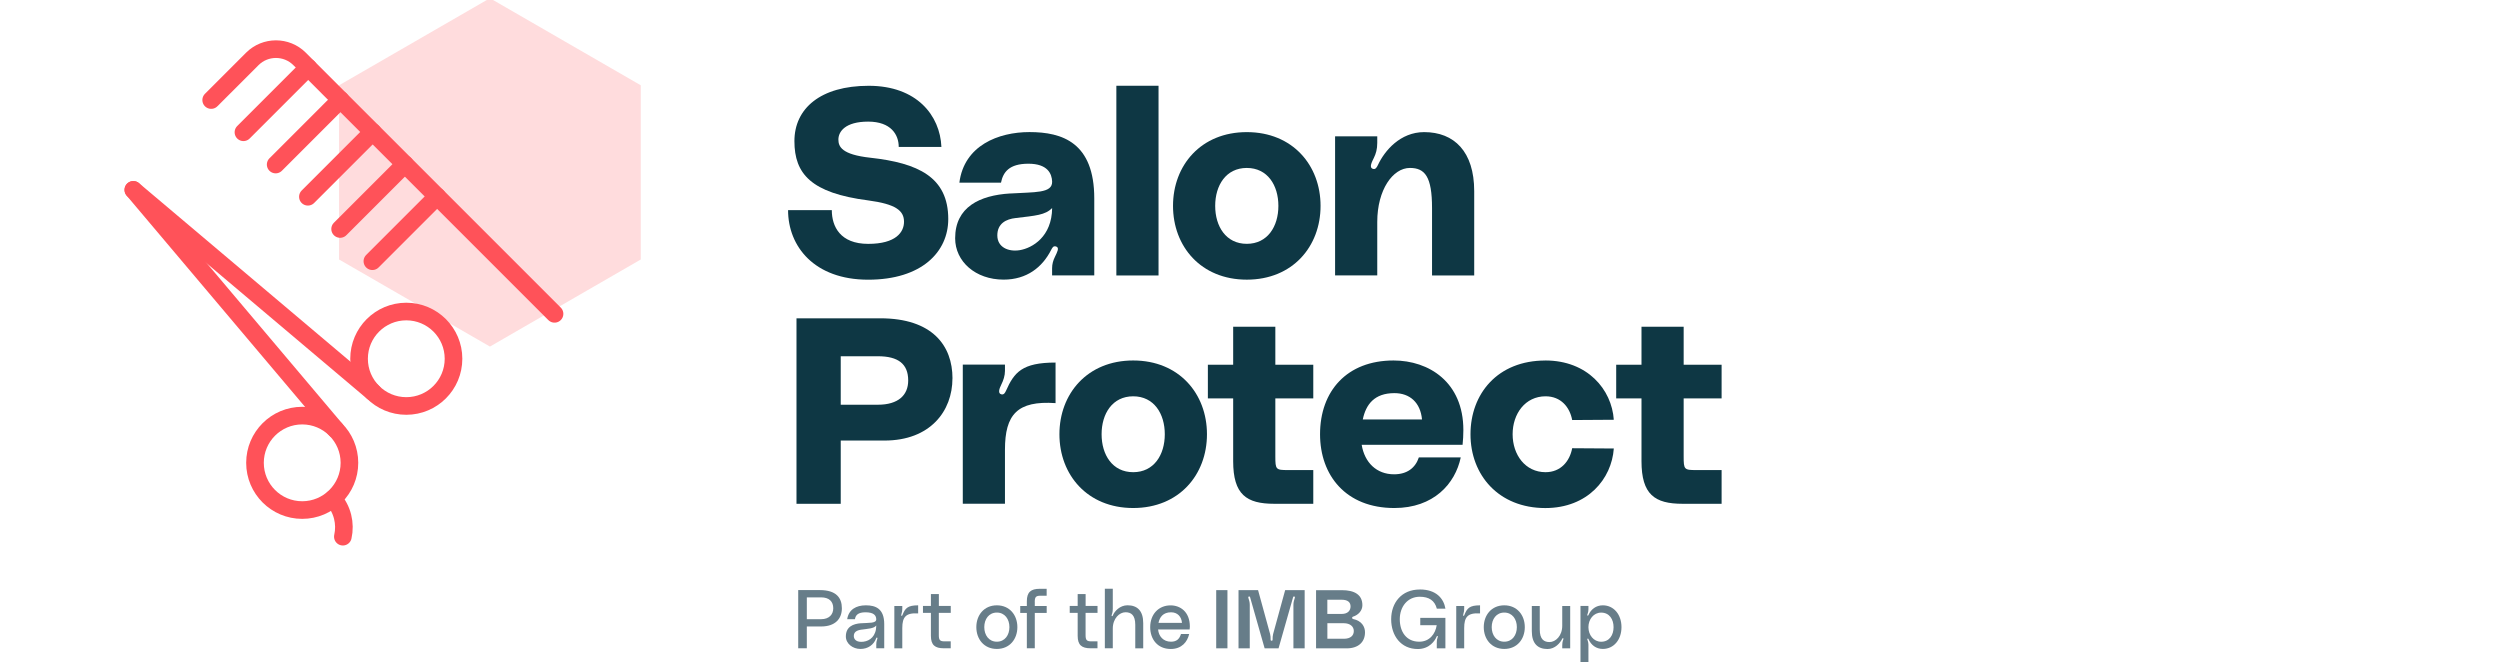 <svg xmlns="http://www.w3.org/2000/svg" id="Layer_1" data-name="Layer 1" viewBox="0 0 638.46 169.16"><defs><style>      .cls-1 {        fill: none;        stroke: #ff5259;        stroke-linecap: round;        stroke-miterlimit: 10;        stroke-width: 4.5px;      }      .cls-2 {        fill: #ff5259;        opacity: .2;      }      .cls-2, .cls-3, .cls-4 {        stroke-width: 0px;      }      .cls-3 {        fill: #0e3744;      }      .cls-4 {        fill: #677d89;      }    </style></defs><g><path class="cls-3" d="m242.17,55.95c0,8.34-6.73,15.48-20.46,15.48s-20.45-8.48-20.45-17.76h11.17c0,4.17,2.15,8.61,9.29,8.61s9.15-3.03,9.15-5.65c0-2.83-2.09-4.51-9.15-5.45-14.6-1.88-18.84-6.8-18.84-15.14s6.66-14.13,18.97-14.13,18.23,7.6,18.57,15.61h-10.9c0-3.1-1.95-6.46-7.81-6.46s-7.6,2.56-7.6,4.58c0,1.82.87,3.84,8.14,4.64,12.18,1.35,19.92,4.91,19.92,15.68Z"></path><path class="cls-3" d="m257.93,49.42c6.32-.4,10.83,0,10.77-3.03-.07-2.02-1.14-4.58-6.06-4.58s-6.46,2.15-7,4.84h-10.63c1.21-9.49,9.96-12.92,17.9-12.92,8.41,0,16.55,2.69,16.55,16.96v19.65h-10.77v-1.82c0-1.08.27-2.02.74-2.96.54-1.14,1.14-2.22.4-2.56-.87-.4-1.14.4-1.41.87-2.22,4.37-6.19,7.54-12.11,7.54-7.2,0-12.38-4.64-12.38-10.56,0-8.01,6.32-10.97,14-11.44Zm1.48,6.26c-2.49.27-4.71,1.41-4.71,4.44s2.83,4.24,5.72,3.77c3.23-.54,8.21-3.43,8.28-10.77-1.75,1.82-4.24,1.95-9.29,2.56Z"></path><path class="cls-3" d="m295.87,21.9v48.45h-10.77V21.9h10.77Z"></path><path class="cls-3" d="m337.25,52.58c0,10.36-7.13,18.84-18.84,18.84s-18.84-8.48-18.84-18.84,7.13-18.84,18.84-18.84,18.84,8.48,18.84,18.84Zm-10.77,0c0-5.25-2.76-9.69-8.07-9.69s-8.07,4.44-8.07,9.69,2.76,9.69,8.07,9.69,8.07-4.44,8.07-9.69Z"></path><path class="cls-3" d="m376.49,48.82v21.53h-10.77v-17.23c0-8.01-1.82-10.23-5.65-10.23-4.37,0-8.34,5.58-8.34,13.79v13.66h-10.77v-35.53h10.77v1.68c0,1.62-.34,2.76-.87,3.84-.54,1.08-1.21,2.42-.34,2.76.81.34,1.14-.47,1.41-1.01,1.68-3.57,5.65-8.34,11.78-8.34,7.67,0,12.78,4.98,12.78,15.07Z"></path><path class="cls-3" d="m243.24,96.63c0,8.34-5.65,15.88-17.36,15.88h-11.17v16.15h-11.3v-47.37h21.4c13.32,0,18.44,7,18.44,15.34Zm-11.3.54c0-4.24-2.56-6.19-7.74-6.19h-9.49v12.38h9.49c5.18,0,7.74-2.42,7.74-6.19Z"></path><path class="cls-3" d="m256.92,99.79c2.09-4.71,4.11-7.2,12.65-7.2v10.36c-9.76-.67-12.92,2.89-12.92,11.91v13.79h-10.77v-35.53h10.77v1.61c0,1.21-.4,2.42-.94,3.5-.54,1.08-.94,2.29.07,2.49.61.13.94-.47,1.14-.94Z"></path><path class="cls-3" d="m308.24,110.9c0,10.36-7.13,18.84-18.84,18.84s-18.84-8.48-18.84-18.84,7.13-18.84,18.84-18.84,18.84,8.48,18.84,18.84Zm-10.77,0c0-5.25-2.76-9.69-8.07-9.69s-8.07,4.44-8.07,9.69,2.76,9.69,8.07,9.69,8.07-4.44,8.07-9.69Z"></path><path class="cls-3" d="m325.7,101.75v14.8c0,3.36.13,3.5,3.23,3.5h6.46v8.61h-9.96c-7.13,0-10.5-2.36-10.5-10.9v-16.01h-6.46v-8.61h6.46v-9.69h10.77v9.69h9.69v8.61h-9.69Z"></path><path class="cls-3" d="m373.52,113.59h-25.77c.74,4.51,3.77,7.54,8.28,7.54,3.36,0,5.45-1.68,6.32-4.31h10.7c-1.41,6.73-6.93,12.92-16.96,12.92-12.38,0-18.97-8.34-18.97-18.84,0-11.03,6.86-18.84,18.77-18.84,9.02,0,17.83,5.52,17.83,17.76,0,1.01-.07,2.76-.2,3.77Zm-25.5-6.46h15.14c-.4-4.31-3.09-6.73-7.06-6.73-5.11,0-7.27,2.89-8.07,6.73Z"></path><path class="cls-3" d="m394.65,92.06c10.77,0,16.96,7.4,17.49,15.14l-10.63.07c-.61-3.3-2.89-6.06-6.8-6.06-5.18,0-8.41,4.44-8.41,9.69s3.23,9.69,8.41,9.69c3.9,0,6.19-2.83,6.8-6.12l10.63.07c-.54,7.74-6.66,15.21-17.49,15.21-11.98,0-19.11-8.48-19.11-18.84s6.93-18.84,19.11-18.84Z"></path><path class="cls-3" d="m429.98,101.75v14.8c0,3.36.13,3.5,3.23,3.5h6.46v8.61h-9.96c-7.13,0-10.5-2.36-10.5-10.9v-16.01h-6.46v-8.61h6.46v-9.69h10.77v9.69h9.69v8.61h-9.69Z"></path></g><polyline class="cls-2" points="125.12 -.46 86.59 21.78 86.59 66.27 125.12 88.51 163.64 66.27 163.64 21.78 125.12 -.46"></polyline><g><path class="cls-1" d="m141.62,80.15L76.51,15.05c-3.33-3.33-8.74-3.33-12.08,0l-10.5,10.5"></path><line class="cls-1" x1="62.17" y1="33.78" x2="78.71" y2="17.24"></line><line class="cls-1" x1="78.63" y1="50.25" x2="95.17" y2="33.71"></line><line class="cls-1" x1="70.4" y1="42.02" x2="86.94" y2="25.48"></line><line class="cls-1" x1="95.1" y1="66.71" x2="111.64" y2="50.17"></line><line class="cls-1" x1="86.86" y1="58.48" x2="103.4" y2="41.94"></line><circle class="cls-1" cx="77.18" cy="118.2" r="12.06"></circle><path class="cls-1" d="m87.56,137.06c.75-3.34-.08-6.97-2.49-9.69"></path><line class="cls-1" x1="34.05" y1="48.49" x2="85.71" y2="109.67"></line><circle class="cls-1" cx="103.76" cy="91.62" r="12.06"></circle><line class="cls-1" x1="34.05" y1="48.49" x2="95.23" y2="100.15"></line></g><g><path class="cls-4" d="m215,155.35c0,2.66-1.69,4.64-5.28,4.64h-3.67v5.57h-2.2v-14.86h5.53c4.18,0,5.62,1.98,5.62,4.64Zm-2.2,0c0-1.75-1.06-2.79-3.1-2.79h-3.65v5.57h3.65c2.05,0,3.1-1.2,3.1-2.79Z"></path><path class="cls-4" d="m219.9,159.17c1.94-.15,3.91.08,3.88-1.03-.02-.89-.53-1.77-2.74-1.77-1.9,0-2.55.72-2.7,1.77h-1.98c.38-2.47,2.28-3.55,4.77-3.55s4.69.84,4.69,4.81v6.16h-2.03v-1.03c0-.4.04-.72.23-1.27.04-.19.13-.36-.02-.42-.17-.06-.21.11-.25.21-.61,1.6-2.05,2.68-4.01,2.68s-3.72-1.35-3.72-3.19c0-2.47,1.82-3.23,3.88-3.38Zm.13,1.62c-1.31.19-1.98.65-1.98,1.65,0,.87.72,1.67,2.47,1.44,1.65-.21,3.25-1.41,3.27-4.14-.65.8-2.11.82-3.76,1.06Z"></path><path class="cls-4" d="m230.47,157.08c.68-1.73,1.29-2.49,4.01-2.49v2.07c-3.14-.21-4.05.91-4.05,3.74v5.17h-2.03v-10.81h2.03v.72c0,.44-.04.78-.23,1.41-.04.17-.11.34.06.38.11.02.17-.08.21-.19Z"></path><path class="cls-4" d="m239.76,156.53v5.66c0,1.22.25,1.6,1.44,1.6h1.6v1.77h-1.77c-2.24,0-3.29-.82-3.29-3.17v-5.87h-2.03v-1.77h2.03v-3.04h2.03v3.04h3.04v1.77h-3.04Z"></path><path class="cls-4" d="m259.82,160.16c0,3.06-1.96,5.57-5.24,5.57s-5.24-2.51-5.24-5.57,1.96-5.57,5.24-5.57,5.24,2.51,5.24,5.57Zm-2.03,0c0-2.05-1.18-3.72-3.21-3.72s-3.21,1.67-3.21,3.72,1.18,3.72,3.21,3.72,3.21-1.67,3.21-3.72Z"></path><path class="cls-4" d="m264.27,153.75v1.01h3.04v1.77h-3.04v9.03h-2.03v-9.03h-1.69v-1.77h1.69v-1.22c0-2.34,1.06-3.17,3.29-3.17h1.77v1.77h-1.6c-1.18,0-1.44.38-1.44,1.6Z"></path><path class="cls-4" d="m277.24,156.53v5.66c0,1.22.25,1.6,1.44,1.6h1.6v1.77h-1.77c-2.24,0-3.29-.82-3.29-3.17v-5.87h-2.03v-1.77h2.03v-3.04h2.03v3.04h3.04v1.77h-3.04Z"></path><path class="cls-4" d="m291.96,159.15v6.42h-2.03v-6c0-2.51-1.08-3.21-2.49-3.21-1.56,0-3.25,1.58-3.25,4.16v5.04h-2.03v-15.2h2.03v5.11c0,.44-.04.89-.23,1.44-.06.19-.15.4.02.44.13.04.19-.11.23-.19.42-1.06,1.79-2.58,3.74-2.58,2.49,0,4.01,1.39,4.01,4.56Z"></path><path class="cls-4" d="m303.82,160.76h-8.06c.15,1.73,1.33,3.12,3.29,3.12,1.46,0,2.17-.72,2.55-1.96h2.09c-.44,2.01-1.92,3.82-4.69,3.82-3.4,0-5.26-2.51-5.26-5.57,0-3.25,2.11-5.57,5.21-5.57,2.41,0,4.92,1.58,4.92,5.43,0,.29-.02.51-.06.74Zm-1.96-1.69c-.13-1.58-1.14-2.7-2.79-2.7-2.03,0-2.91,1.24-3.21,2.7h6Z"></path><path class="cls-4" d="m310.6,165.57v-14.86h2.87v14.86h-2.87Z"></path><path class="cls-4" d="m316.31,150.71h4.98l3.08,11.23c.11.38.13.93.13,1.44,0,.17.08.25.25.25s.25-.08.25-.25c0-.51.02-1.06.13-1.44l3.08-11.23h4.98v14.86h-2.87v-11.12c0-.68.17-1.2.36-1.77.06-.19,0-.32-.19-.36-.11-.02-.21.04-.25.19l-3.72,13.07h-3.55l-3.72-13.07c-.04-.15-.15-.21-.25-.19-.19.04-.25.17-.19.36.19.57.36,1.1.36,1.77v11.12h-2.87v-14.86Z"></path><path class="cls-4" d="m345.31,157.78c0,.17.08.27.23.3,2.24.46,3.06,1.98,3.06,3.4,0,2.45-1.65,4.1-4.69,4.1h-7.81v-14.86h6.59c3.25,0,5.24,1.18,5.24,3.84,0,1.33-.95,2.47-2.41,2.93-.08.02-.21.11-.21.29Zm-6.33-.99h3.65c1.58,0,2.28-.87,2.28-1.92s-.7-1.71-2.28-1.71h-3.65v3.63Zm6.76,4.35c0-1.1-.91-1.98-2.55-1.98h-4.2v3.97h4.2c1.75,0,2.55-.84,2.55-1.98Z"></path><path class="cls-4" d="m362.6,150.54c4.18,0,6.1,2.3,6.54,4.9h-2.2c-.53-2.07-2-3.04-4.35-3.04-3.14,0-5.11,2.55-5.11,5.74s1.67,5.74,4.98,5.74c2.62,0,4.12-2,4.45-4.22h-4.2v-1.86h6.42v7.77h-2.2v-1.56c0-.42.06-.8.21-1.22.06-.17.11-.3-.02-.36-.11-.06-.19.04-.23.15-.42,1.03-1.82,3.17-4.81,3.17-4.31,0-6.8-3.4-6.8-7.6s2.64-7.6,7.3-7.6Z"></path><path class="cls-4" d="m373.97,157.08c.68-1.73,1.29-2.49,4.01-2.49v2.07c-3.15-.21-4.05.91-4.05,3.74v5.17h-2.03v-10.81h2.03v.72c0,.44-.04.78-.23,1.41-.04.17-.11.34.06.38.11.02.17-.08.21-.19Z"></path><path class="cls-4" d="m389.41,160.16c0,3.06-1.96,5.57-5.24,5.57s-5.24-2.51-5.24-5.57,1.96-5.57,5.24-5.57,5.24,2.51,5.24,5.57Zm-2.03,0c0-2.05-1.18-3.72-3.21-3.72s-3.21,1.67-3.21,3.72,1.18,3.72,3.21,3.72,3.21-1.67,3.21-3.72Z"></path><path class="cls-4" d="m391.2,161.18v-6.42h2.03v6c0,2.51,1.08,3.21,2.49,3.21,1.56,0,3.25-1.58,3.25-4.16v-5.04h2.03v10.81h-2.03v-.72c0-.44.04-.89.23-1.44.06-.19.15-.38-.02-.44-.13-.04-.19.11-.23.19-.51,1.01-1.79,2.58-3.74,2.58-2.49,0-4.01-1.39-4.01-4.56Z"></path><path class="cls-4" d="m405.66,155.61c0,.4-.06.72-.21,1.16-.06.17-.19.38,0,.44.17.06.23-.15.25-.21.63-1.39,1.9-2.41,3.63-2.41,2.81,0,4.77,2.36,4.77,5.57s-1.96,5.57-4.77,5.57c-1.69,0-2.98-.99-3.63-2.45-.02-.06-.08-.23-.21-.19-.21.06-.11.25-.04.42.15.47.21.76.21,1.14v4.96h-2.03v-14.86h2.03v.84Zm6.42,4.56c0-2-1.06-3.72-3.17-3.72-1.92,0-3.25,1.71-3.25,3.72s1.33,3.72,3.25,3.72c2.11,0,3.17-1.71,3.17-3.72Z"></path></g></svg>